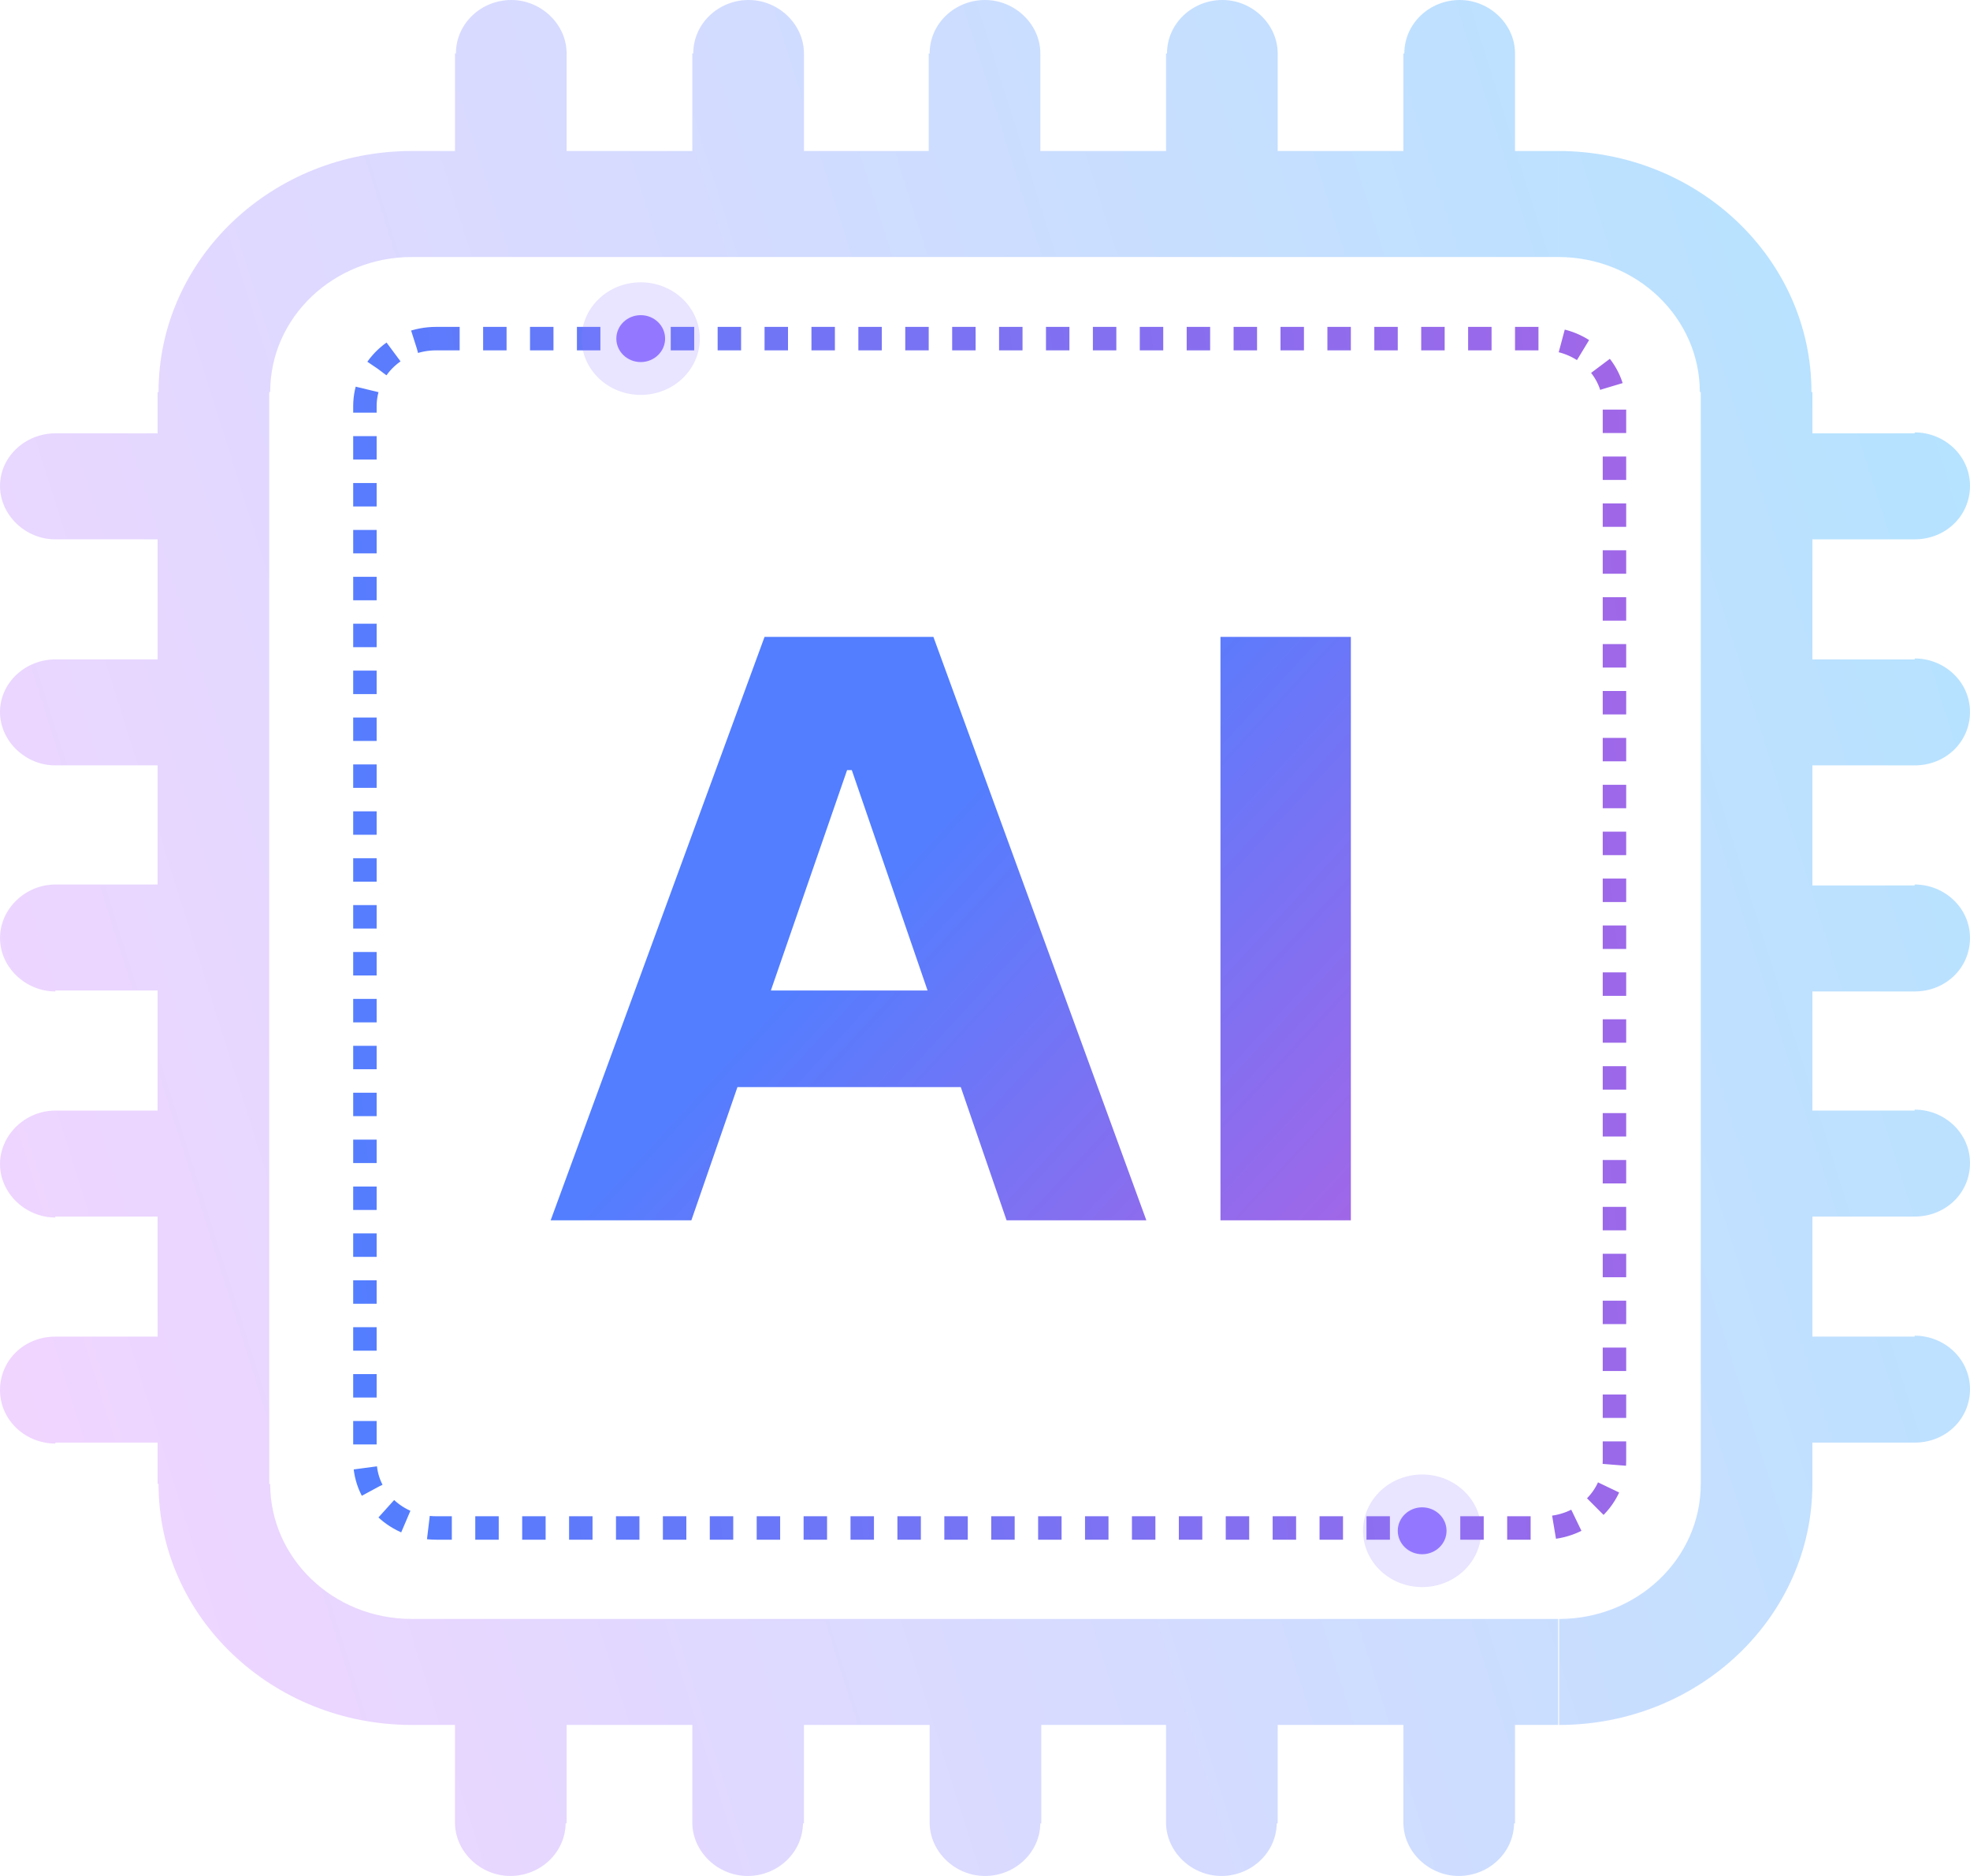 <?xml version="1.0" encoding="UTF-8"?>
<svg id="Layer_2" data-name="Layer 2" xmlns="http://www.w3.org/2000/svg" xmlns:xlink="http://www.w3.org/1999/xlink" viewBox="0 0 21 20">
  <defs>
    <style>
      .cls-1 {
        fill: #9378ff;
      }

      .cls-2 {
        fill: url(#linear-gradient-2);
        isolation: isolate;
        opacity: .5;
      }

      .cls-3 {
        fill: none;
        stroke: url(#linear-gradient);
        stroke-dasharray: .25 .25;
        stroke-width: .25px;
      }

      .cls-4 {
        fill: rgba(147, 120, 255, .2);
      }

      .cls-5 {
        fill: url(#linear-gradient-4);
      }

      .cls-6 {
        fill: url(#linear-gradient-3);
      }
    </style>
    <linearGradient id="linear-gradient" x1="3.28" y1="10.66" x2="17.82" y2="9.24" gradientUnits="userSpaceOnUse">
      <stop offset="0" stop-color="#527eff"/>
      <stop offset="1" stop-color="#a067e8"/>
    </linearGradient>
    <linearGradient id="linear-gradient-2" x1="21.25" y1="168.44" x2="-1.07" y2="161.42" gradientTransform="translate(0 175.06) scale(1 -1)" gradientUnits="userSpaceOnUse">
      <stop offset="0" stop-color="#6dc7ff"/>
      <stop offset="1" stop-color="#e6abff"/>
    </linearGradient>
    <linearGradient id="linear-gradient-3" x1="8.45" y1="164.66" x2="12.93" y2="160.53" gradientTransform="translate(0 175.06) scale(1 -1)" xlink:href="#linear-gradient"/>
    <linearGradient id="linear-gradient-4" x1="11.2" y1="167.48" x2="15.63" y2="163.39" gradientTransform="translate(0 175.06) scale(1 -1)" xlink:href="#linear-gradient"/>
  </defs>
  <g id="Layer_1-2" data-name="Layer 1">
    <g>
      <path class="cls-3" d="M4.65,3.61h11.8c.42,0,.76.32.76.72v11.24c0,.4-.34.72-.76.72H4.65c-.42,0-.76-.32-.76-.72V4.33c0-.4.34-.72.76-.72Z"/>
      <ellipse class="cls-4" cx="15.16" cy="16.32" rx=".63" ry=".6"/>
      <ellipse class="cls-1" cx="15.16" cy="16.32" rx=".26" ry=".25"/>
      <ellipse class="cls-4" cx="6.83" cy="3.61" rx=".63" ry=".6"/>
      <ellipse class="cls-1" cx="6.83" cy="3.61" rx=".26" ry=".25"/>
      <path class="cls-2" d="M6.04.57c0-.31-.27-.57-.59-.57s-.59.25-.59.57h1.19ZM8.57.57c0-.31-.27-.57-.59-.57s-.59.25-.59.57h1.19ZM11.09.57c0-.31-.27-.57-.59-.57s-.59.25-.59.57h1.19ZM13.62.57c0-.31-.27-.57-.59-.57s-.59.25-.59.57h1.19ZM16.15.57c0-.31-.27-.57-.59-.57s-.59.25-.59.57h1.19ZM14.96,19.43c0,.31.27.57.59.57s.59-.25.59-.57h-1.19ZM12.43,19.43c0,.31.27.57.59.57s.59-.25.59-.57h-1.19ZM9.91,19.43c0,.31.27.57.59.57s.59-.25.59-.57h-1.19ZM7.38,19.43c0,.31.27.57.59.57s.59-.25.59-.57h-1.19ZM4.85,19.43c0,.31.27.57.59.57s.59-.25.59-.57h-1.19ZM20.41,5.75c.33,0,.59-.25.59-.57s-.27-.57-.59-.57v1.13ZM20.41,8.16c.33,0,.59-.25.59-.57s-.27-.57-.59-.57v1.13ZM20.41,10.57c.33,0,.59-.25.59-.57s-.27-.57-.59-.57v1.13ZM20.41,12.97c.33,0,.59-.25.59-.57s-.27-.57-.59-.57v1.13ZM20.41,15.38c.33,0,.59-.25.59-.57s-.27-.57-.59-.57v1.13ZM.59,14.25c-.33,0-.59.25-.59.57s.27.57.59.57v-1.13ZM.59,11.84C.27,11.84,0,12.1,0,12.41s.27.57.59.57v-1.13ZM.59,9.43C.27,9.43,0,9.69,0,10s.27.57.59.57v-1.13ZM.59,7.03C.27,7.03,0,7.28,0,7.59s.27.57.59.57v-1.13ZM.59,4.62C.27,4.62,0,4.87,0,5.18s.27.57.59.57v-1.13ZM4.39,2.74h12.22v-1.13H4.39v1.13ZM18.13,4.18v11.64h1.19V4.18h-1.19ZM16.61,17.26H4.39v1.13h12.22v-1.13ZM2.87,15.82V4.18h-1.19v11.64h1.19ZM4.39,17.26c-.84,0-1.51-.65-1.51-1.44h-1.19c0,1.42,1.21,2.57,2.7,2.57v-1.13ZM18.13,15.82c0,.8-.68,1.44-1.51,1.44v1.13c1.49,0,2.7-1.15,2.7-2.57h-1.19ZM16.61,2.74c.84,0,1.51.65,1.51,1.44h1.19c0-1.42-1.21-2.57-2.7-2.57v1.13ZM4.39,1.61c-1.49,0-2.7,1.15-2.7,2.57h1.19c0-.8.68-1.44,1.51-1.44v-1.13ZM6.04,2.17V.57h-1.19v1.61h1.19ZM8.57,2.17V.57h-1.19v1.61h1.19ZM11.09,2.17V.57h-1.19v1.61h1.19ZM13.62,2.17V.57h-1.19v1.61h1.19ZM16.15,2.17V.57h-1.19v1.61h1.19ZM14.96,17.83v1.61h1.19v-1.61h-1.19ZM12.43,17.83v1.61h1.19v-1.61h-1.19ZM9.91,17.83v1.61h1.19v-1.61h-1.19ZM7.38,17.83v1.61h1.19v-1.61h-1.19ZM4.85,17.83v1.61h1.19v-1.61h-1.19ZM18.72,5.75h1.69v-1.13h-1.69v1.13ZM18.72,8.16h1.69v-1.13h-1.69v1.13ZM18.72,10.57h1.69v-1.13h-1.69v1.13ZM18.72,12.97h1.69v-1.13h-1.69v1.13ZM18.72,15.38h1.69v-1.13h-1.69v1.13ZM2.28,14.25H.59v1.13h1.69v-1.13ZM2.28,11.84H.59v1.13h1.69v-1.13ZM2.28,9.43H.59v1.13h1.69v-1.13ZM2.28,7.03H.59v1.13h1.69v-1.13ZM2.28,4.62H.59v1.13h1.69v-1.13Z"/>
      <path class="cls-6" d="M7.36,13.01h-1.49l2.28-6.22h1.8l2.27,6.22h-1.49l-1.65-4.8h-.05l-1.66,4.8ZM7.26,10.56h3.53v1.03h-3.53v-1.03Z"/>
      <path class="cls-5" d="M14.4,6.79v6.22h-1.39v-6.22h1.39Z"/>
    </g>
  </g>
</svg>